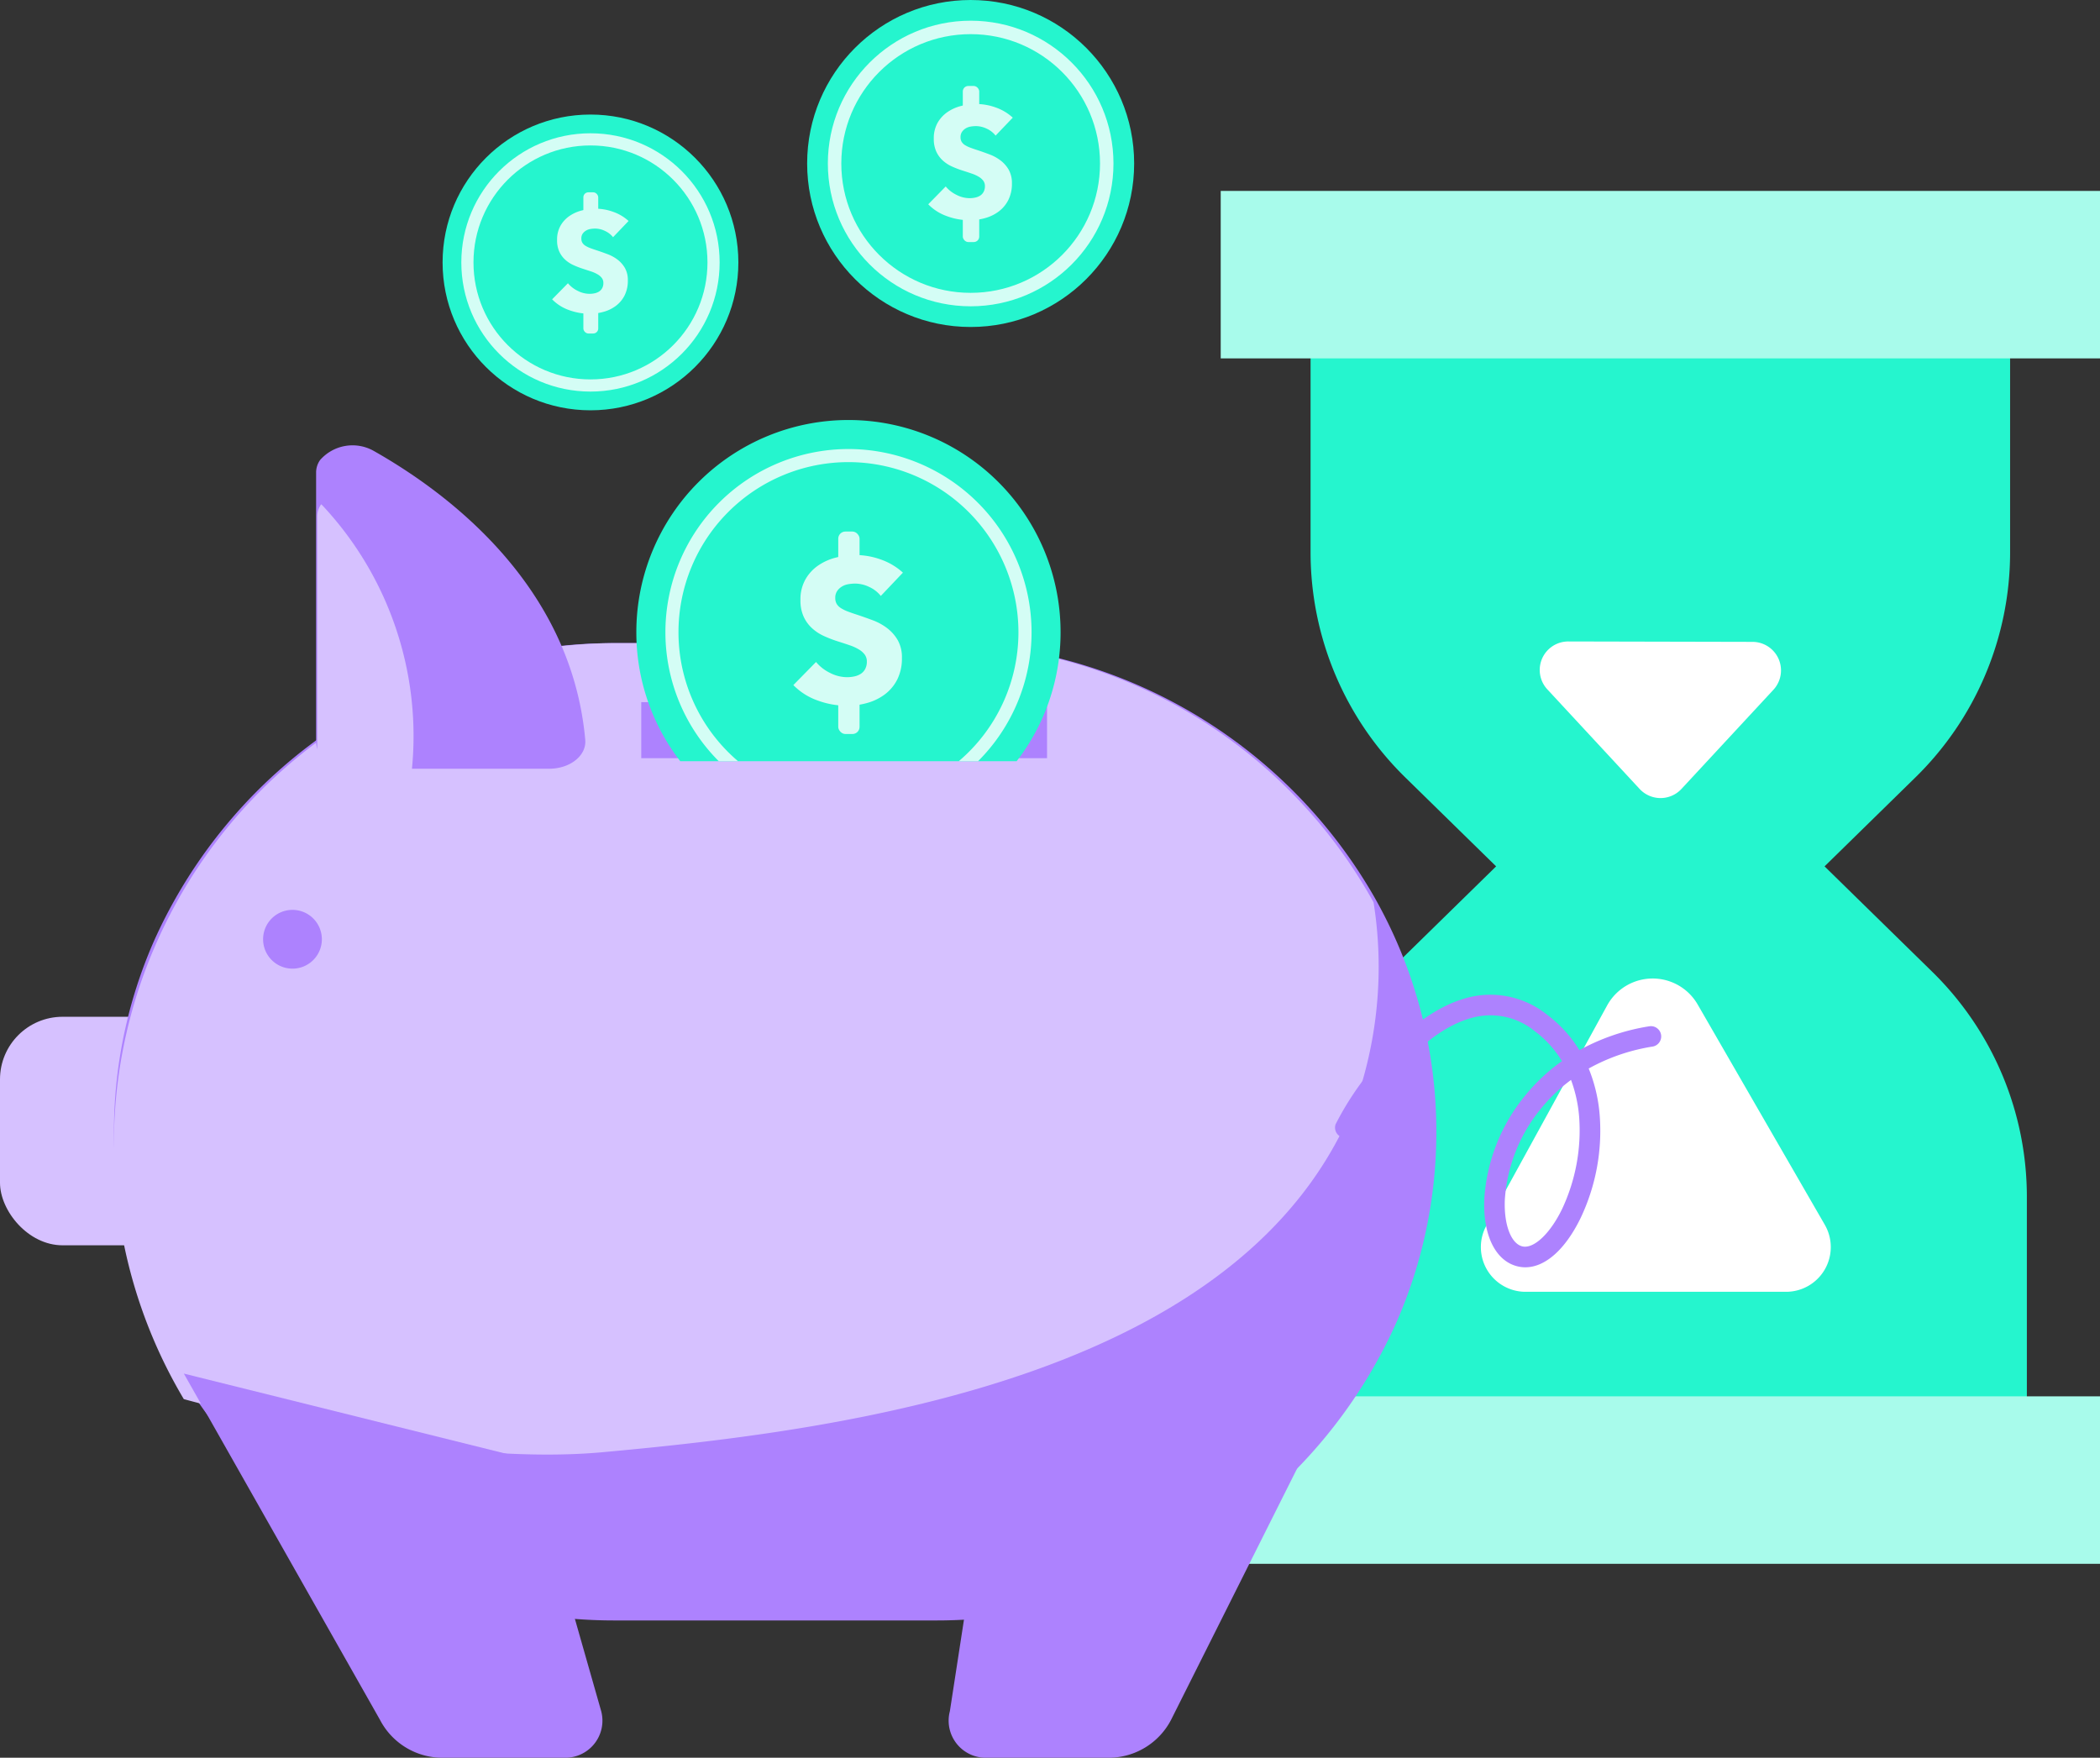 <svg xmlns="http://www.w3.org/2000/svg" width="164.859" height="138" viewBox="0 0 164.859 138"><rect x="0" y="0" width="164.859" height="138" fill="#333333" stroke="none"/><defs><style>.a,.d{fill:#25f5ce;}.a{stroke:#25f5ce;stroke-width:8.147px;}.b{fill:#fff;}.c{fill:#a8fbeb;}.e,.g{fill:none;stroke:#d4fdf5;stroke-miterlimit:10;}.e{stroke-width:1.056px;}.f{fill:#d4fdf5;}.g{stroke-width:0.955px;}.h{fill:#d6c1ff;}.i{fill:#ad82fe;}</style></defs><g transform="translate(95.832 14.989)"><g transform="translate(9.815 6.574)"><path class="a" d="M-7225.664-3810.228v21.834a20.657,20.657,0,0,1-6.246,14.762l-10.069,9.859,11.385,11.146a20.658,20.658,0,0,1,6.246,14.762v20.958h-49.4v-20.958a20.658,20.658,0,0,1,6.246-14.762l11.385-11.146-10.07-9.859a20.657,20.657,0,0,1-6.246-14.762v-21.834Z" transform="translate(7273.745 3810.228)"/></g><path class="b" d="M-7236.722-3770.782l-14.461-.032a2.239,2.239,0,0,0-1.647,3.762l7.244,7.816a2.24,2.24,0,0,0,3.285,0l7.217-7.783A2.24,2.24,0,0,0-7236.722-3770.782Z" transform="translate(7278.471 3806.186)"/><path class="b" d="M-7235.626-3709.915h-20.457a3.51,3.51,0,0,1-3.077-5.2l9.482-17.286a4.077,4.077,0,0,1,7.1-.077l9.984,17.3A3.509,3.509,0,0,1-7235.626-3709.915Z" transform="translate(7280.016 3796.345)"/><rect class="c" width="69.027" height="13.148"/><rect class="c" width="69.027" height="13.148" transform="translate(0 94.637)"/></g><g transform="translate(63.364)"><circle class="d" cx="12.836" cy="12.836" r="12.836"/><circle class="e" cx="10.683" cy="10.683" r="10.683" transform="translate(2.154 2.153)"/><g transform="translate(9.502 6.749)"><rect class="f" width="1.29" height="2.58" rx="0.43" transform="translate(2.718)"/><rect class="f" width="1.29" height="3.225" rx="0.43" transform="translate(2.718 9.03)"/><path class="f" d="M-7313.453-3825.621a1.885,1.885,0,0,0-.7-.545,1.99,1.99,0,0,0-.839-.2,2.5,2.5,0,0,0-.422.037,1.092,1.092,0,0,0-.387.141.943.943,0,0,0-.288.27.72.72,0,0,0-.117.423.682.682,0,0,0,.092.369.812.812,0,0,0,.27.258,2.349,2.349,0,0,0,.422.2q.245.092.552.19.44.146.919.325a3.439,3.439,0,0,1,.871.471,2.48,2.48,0,0,1,.649.729,2.108,2.108,0,0,1,.259,1.084,2.828,2.828,0,0,1-.276,1.292,2.584,2.584,0,0,1-.742.9,3.16,3.16,0,0,1-1.067.527,4.492,4.492,0,0,1-1.237.172,5.1,5.1,0,0,1-1.8-.325,3.814,3.814,0,0,1-1.447-.925l1.372-1.4a2.525,2.525,0,0,0,.839.656,2.286,2.286,0,0,0,1.035.264,2.072,2.072,0,0,0,.453-.05,1.142,1.142,0,0,0,.388-.159.8.8,0,0,0,.263-.294.925.925,0,0,0,.1-.441.7.7,0,0,0-.123-.417,1.194,1.194,0,0,0-.349-.312,2.77,2.77,0,0,0-.563-.258q-.338-.117-.766-.252a7.192,7.192,0,0,1-.815-.318,2.729,2.729,0,0,1-.709-.472,2.191,2.191,0,0,1-.5-.7,2.371,2.371,0,0,1-.189-1,2.462,2.462,0,0,1,.293-1.236,2.563,2.563,0,0,1,.773-.847,3.311,3.311,0,0,1,1.078-.484,4.869,4.869,0,0,1,1.214-.153,4.483,4.483,0,0,1,1.5.27,3.866,3.866,0,0,1,1.342.8Z" transform="translate(7318.746 3829.518)"/></g></g><g transform="translate(34.745 8.993)"><circle class="d" cx="11.61" cy="11.61" r="11.61"/><circle class="g" cx="9.662" cy="9.662" r="9.662" transform="translate(1.948 1.948)"/><g transform="translate(8.593 6.105)"><rect class="f" width="1.167" height="2.333" rx="0.389" transform="translate(2.459)"/><rect class="f" width="1.167" height="2.917" rx="0.389" transform="translate(2.459 8.167)"/><path class="f" d="M-7354.251-3814.9a1.712,1.712,0,0,0-.637-.493,1.8,1.8,0,0,0-.758-.183,2.25,2.25,0,0,0-.382.033.991.991,0,0,0-.35.128.856.856,0,0,0-.261.243.647.647,0,0,0-.1.382.617.617,0,0,0,.083.333.748.748,0,0,0,.244.234,2.234,2.234,0,0,0,.382.183q.222.083.5.172.4.133.832.294a3.129,3.129,0,0,1,.788.426,2.26,2.26,0,0,1,.587.66,1.911,1.911,0,0,1,.233.981,2.559,2.559,0,0,1-.25,1.169,2.325,2.325,0,0,1-.671.815,2.863,2.863,0,0,1-.965.477,4,4,0,0,1-1.119.155,4.614,4.614,0,0,1-1.629-.293,3.452,3.452,0,0,1-1.31-.838l1.242-1.263a2.274,2.274,0,0,0,.758.593,2.049,2.049,0,0,0,.936.238,1.843,1.843,0,0,0,.411-.044,1.013,1.013,0,0,0,.35-.144.73.73,0,0,0,.238-.266.836.836,0,0,0,.087-.4.628.628,0,0,0-.111-.377,1.077,1.077,0,0,0-.316-.283,2.57,2.57,0,0,0-.509-.234q-.305-.1-.693-.227a6.643,6.643,0,0,1-.737-.288,2.457,2.457,0,0,1-.642-.427,1.981,1.981,0,0,1-.454-.632,2.136,2.136,0,0,1-.171-.9,2.218,2.218,0,0,1,.266-1.119,2.308,2.308,0,0,1,.7-.765,2.993,2.993,0,0,1,.975-.438,4.4,4.4,0,0,1,1.1-.139,4.05,4.05,0,0,1,1.358.244,3.5,3.5,0,0,1,1.214.72Z" transform="translate(7359.04 3818.424)"/></g></g><g transform="translate(0 34.975)"><rect class="h" width="14.943" height="17.941" rx="4.913" transform="translate(0 44.852)"/><path class="i" d="M-7302.15-3733.268a37.165,37.165,0,0,1-3.106,14.9,39.529,39.529,0,0,1-36.256,23.468h-25.09a39.651,39.651,0,0,1-33.874-18.882,37.315,37.315,0,0,1-5.489-19.48,37.169,37.169,0,0,1,3.106-14.9,39.527,39.527,0,0,1,36.256-23.467h25.09a39.627,39.627,0,0,1,34.432,19.83A37.276,37.276,0,0,1-7302.15-3733.268Z" transform="translate(7414.911 3787.146)"/><path class="h" d="M-7307.081-3751.282a32.2,32.2,0,0,1-1,14.465c-7.944,22.848-40.453,26.973-59.54,28.71-13.572,1.235-32.861-4.171-32.861-4.171a39.036,39.036,0,0,1-5.489-19.989,38.991,38.991,0,0,1,3.106-15.284,39.5,39.5,0,0,1,36.256-24.079h25.09A39.459,39.459,0,0,1-7307.081-3751.282Z" transform="translate(7414.911 3787.146)"/><path class="i" d="M-7365.758-3766.956h-15.481c-1.562,0-2.826-.948-2.826-2.117v-21.139a1.7,1.7,0,0,1,.309-.974,3.386,3.386,0,0,1,4.228-.713c5.879,3.331,15.509,10.573,16.592,22.681C-7362.827-3767.993-7364.121-3766.956-7365.758-3766.956Z" transform="translate(7408.881 3792.332)"/><path class="h" d="M-7380.572-3761.942h-.629c-1.561,0-2.826-.948-2.826-2.118V-3785.2a1.7,1.7,0,0,1,.309-.974,2,2,0,0,1,.191.187,26.5,26.5,0,0,1,6.845,21.4C-7376.882-3763.085-7378.562-3761.942-7380.572-3761.942Z" transform="translate(7408.93 3790.789)"/><path class="i" d="M-7390.343-3740.388a2.307,2.307,0,0,1,2.307-2.307,2.307,2.307,0,0,1,2.307,2.307,2.307,2.307,0,0,1-2.307,2.307A2.307,2.307,0,0,1-7390.343-3740.388Z" transform="translate(7410.997 3779.154)"/><path class="i" d="M-7312.339-3690.693l-3.672,23.841a2.912,2.912,0,0,0,2.815,3.655h9.649a5.524,5.524,0,0,0,4.91-2.994l15-29.914Z" transform="translate(7390.58 3766.222)"/><path class="i" d="M-7371.508-3685.69l5.629,19.757a2.912,2.912,0,0,1-2.816,3.655h-9.649a5.525,5.525,0,0,1-4.911-2.994l-15.388-27.166Z" transform="translate(7413.076 3765.303)"/><g transform="translate(104.801 43.121)"><path class="i" d="M-7259.93-3711.986a2.583,2.583,0,0,1-.664-.087c-1.71-.45-2.69-2.493-2.555-5.331a14.213,14.213,0,0,1,3.2-8.06,14.51,14.51,0,0,1,2.893-2.708,8.267,8.267,0,0,0-2.127-2.346,5.481,5.481,0,0,0-4.981-1.042c-4.771,1.3-8.813,8.114-9.141,8.88a.807.807,0,0,1-1.014.49.806.806,0,0,1-.509-1.02,23.367,23.367,0,0,1,2.971-4.476c2.873-3.513,5.375-4.845,6.968-5.342a7.091,7.091,0,0,1,6.674,1.22,9.924,9.924,0,0,1,2.527,2.775,16.815,16.815,0,0,1,5.486-1.874.807.807,0,0,1,.927.666.807.807,0,0,1-.666.926,15.191,15.191,0,0,0-5.016,1.723,12.226,12.226,0,0,1,.861,3.632,15.957,15.957,0,0,1-1.488,8.091C-7256.789-3713.384-7258.373-3711.987-7259.93-3711.986Zm3.584-14.71a12.858,12.858,0,0,0-2.355,2.249,12.566,12.566,0,0,0-2.837,7.12c-.092,1.941.465,3.46,1.354,3.694s2.192-.971,3.143-2.938a14.505,14.505,0,0,0,1.333-7.249A10.853,10.853,0,0,0-7256.345-3726.7Zm-16.958,4-.005.014Z" transform="translate(7274.875 3733.385)"/></g></g><path class="i" d="M-7349.1-3764.345v4.4h31.855v-4.375Z" transform="translate(7399.442 3819.47)"/><g transform="translate(49.951 32.975)"><path class="d" d="M-7316.3-3777.557a16.541,16.541,0,0,1-3.448,10.133h-26.41a16.54,16.54,0,0,1-3.447-10.133,16.654,16.654,0,0,1,16.652-16.653A16.655,16.655,0,0,1-7316.3-3777.557Z" transform="translate(7349.609 3794.21)"/><path class="f" d="M-7332.193-3791.17a14.385,14.385,0,0,0-14.367,14.375,14.325,14.325,0,0,0,4.189,10.133h1.514a13.288,13.288,0,0,1-4.676-10.133,13.357,13.357,0,0,1,13.34-13.348,13.364,13.364,0,0,1,13.348,13.348,13.283,13.283,0,0,1-4.684,10.133h1.514a14.3,14.3,0,0,0,4.2-10.133A14.392,14.392,0,0,0-7332.193-3791.17Z" transform="translate(7348.846 3793.448)"/><g transform="translate(12.328 8.756)"><rect class="f" width="1.673" height="3.347" rx="0.558" transform="translate(3.527)"/><rect class="f" width="1.673" height="4.183" rx="0.558" transform="translate(3.527 11.713)"/><path class="f" d="M-7326.293-3776.854a2.46,2.46,0,0,0-.914-.708,2.588,2.588,0,0,0-1.088-.262,3.28,3.28,0,0,0-.549.048,1.418,1.418,0,0,0-.5.183,1.222,1.222,0,0,0-.373.35.929.929,0,0,0-.151.548.894.894,0,0,0,.119.479,1.052,1.052,0,0,0,.35.334,3.027,3.027,0,0,0,.549.262q.318.119.715.247.573.191,1.192.421a4.435,4.435,0,0,1,1.13.612,3.224,3.224,0,0,1,.843.946,2.72,2.72,0,0,1,.334,1.407,3.673,3.673,0,0,1-.357,1.677,3.354,3.354,0,0,1-.962,1.168,4.131,4.131,0,0,1-1.384.684,5.779,5.779,0,0,1-1.605.223,6.625,6.625,0,0,1-2.336-.421,4.949,4.949,0,0,1-1.878-1.2l1.78-1.812a3.3,3.3,0,0,0,1.088.851,2.963,2.963,0,0,0,1.344.342,2.689,2.689,0,0,0,.589-.064,1.475,1.475,0,0,0,.5-.206,1.028,1.028,0,0,0,.342-.382,1.207,1.207,0,0,0,.126-.572.9.9,0,0,0-.159-.54,1.55,1.55,0,0,0-.453-.406,3.629,3.629,0,0,0-.731-.335q-.437-.151-.993-.326a9.382,9.382,0,0,1-1.058-.413,3.541,3.541,0,0,1-.92-.612,2.812,2.812,0,0,1-.651-.906,3.063,3.063,0,0,1-.247-1.3,3.182,3.182,0,0,1,.382-1.6,3.307,3.307,0,0,1,1-1.1,4.282,4.282,0,0,1,1.4-.628,6.323,6.323,0,0,1,1.574-.2,5.837,5.837,0,0,1,1.948.349,5.009,5.009,0,0,1,1.74,1.033Z" transform="translate(7333.161 3781.91)"/></g></g></svg>